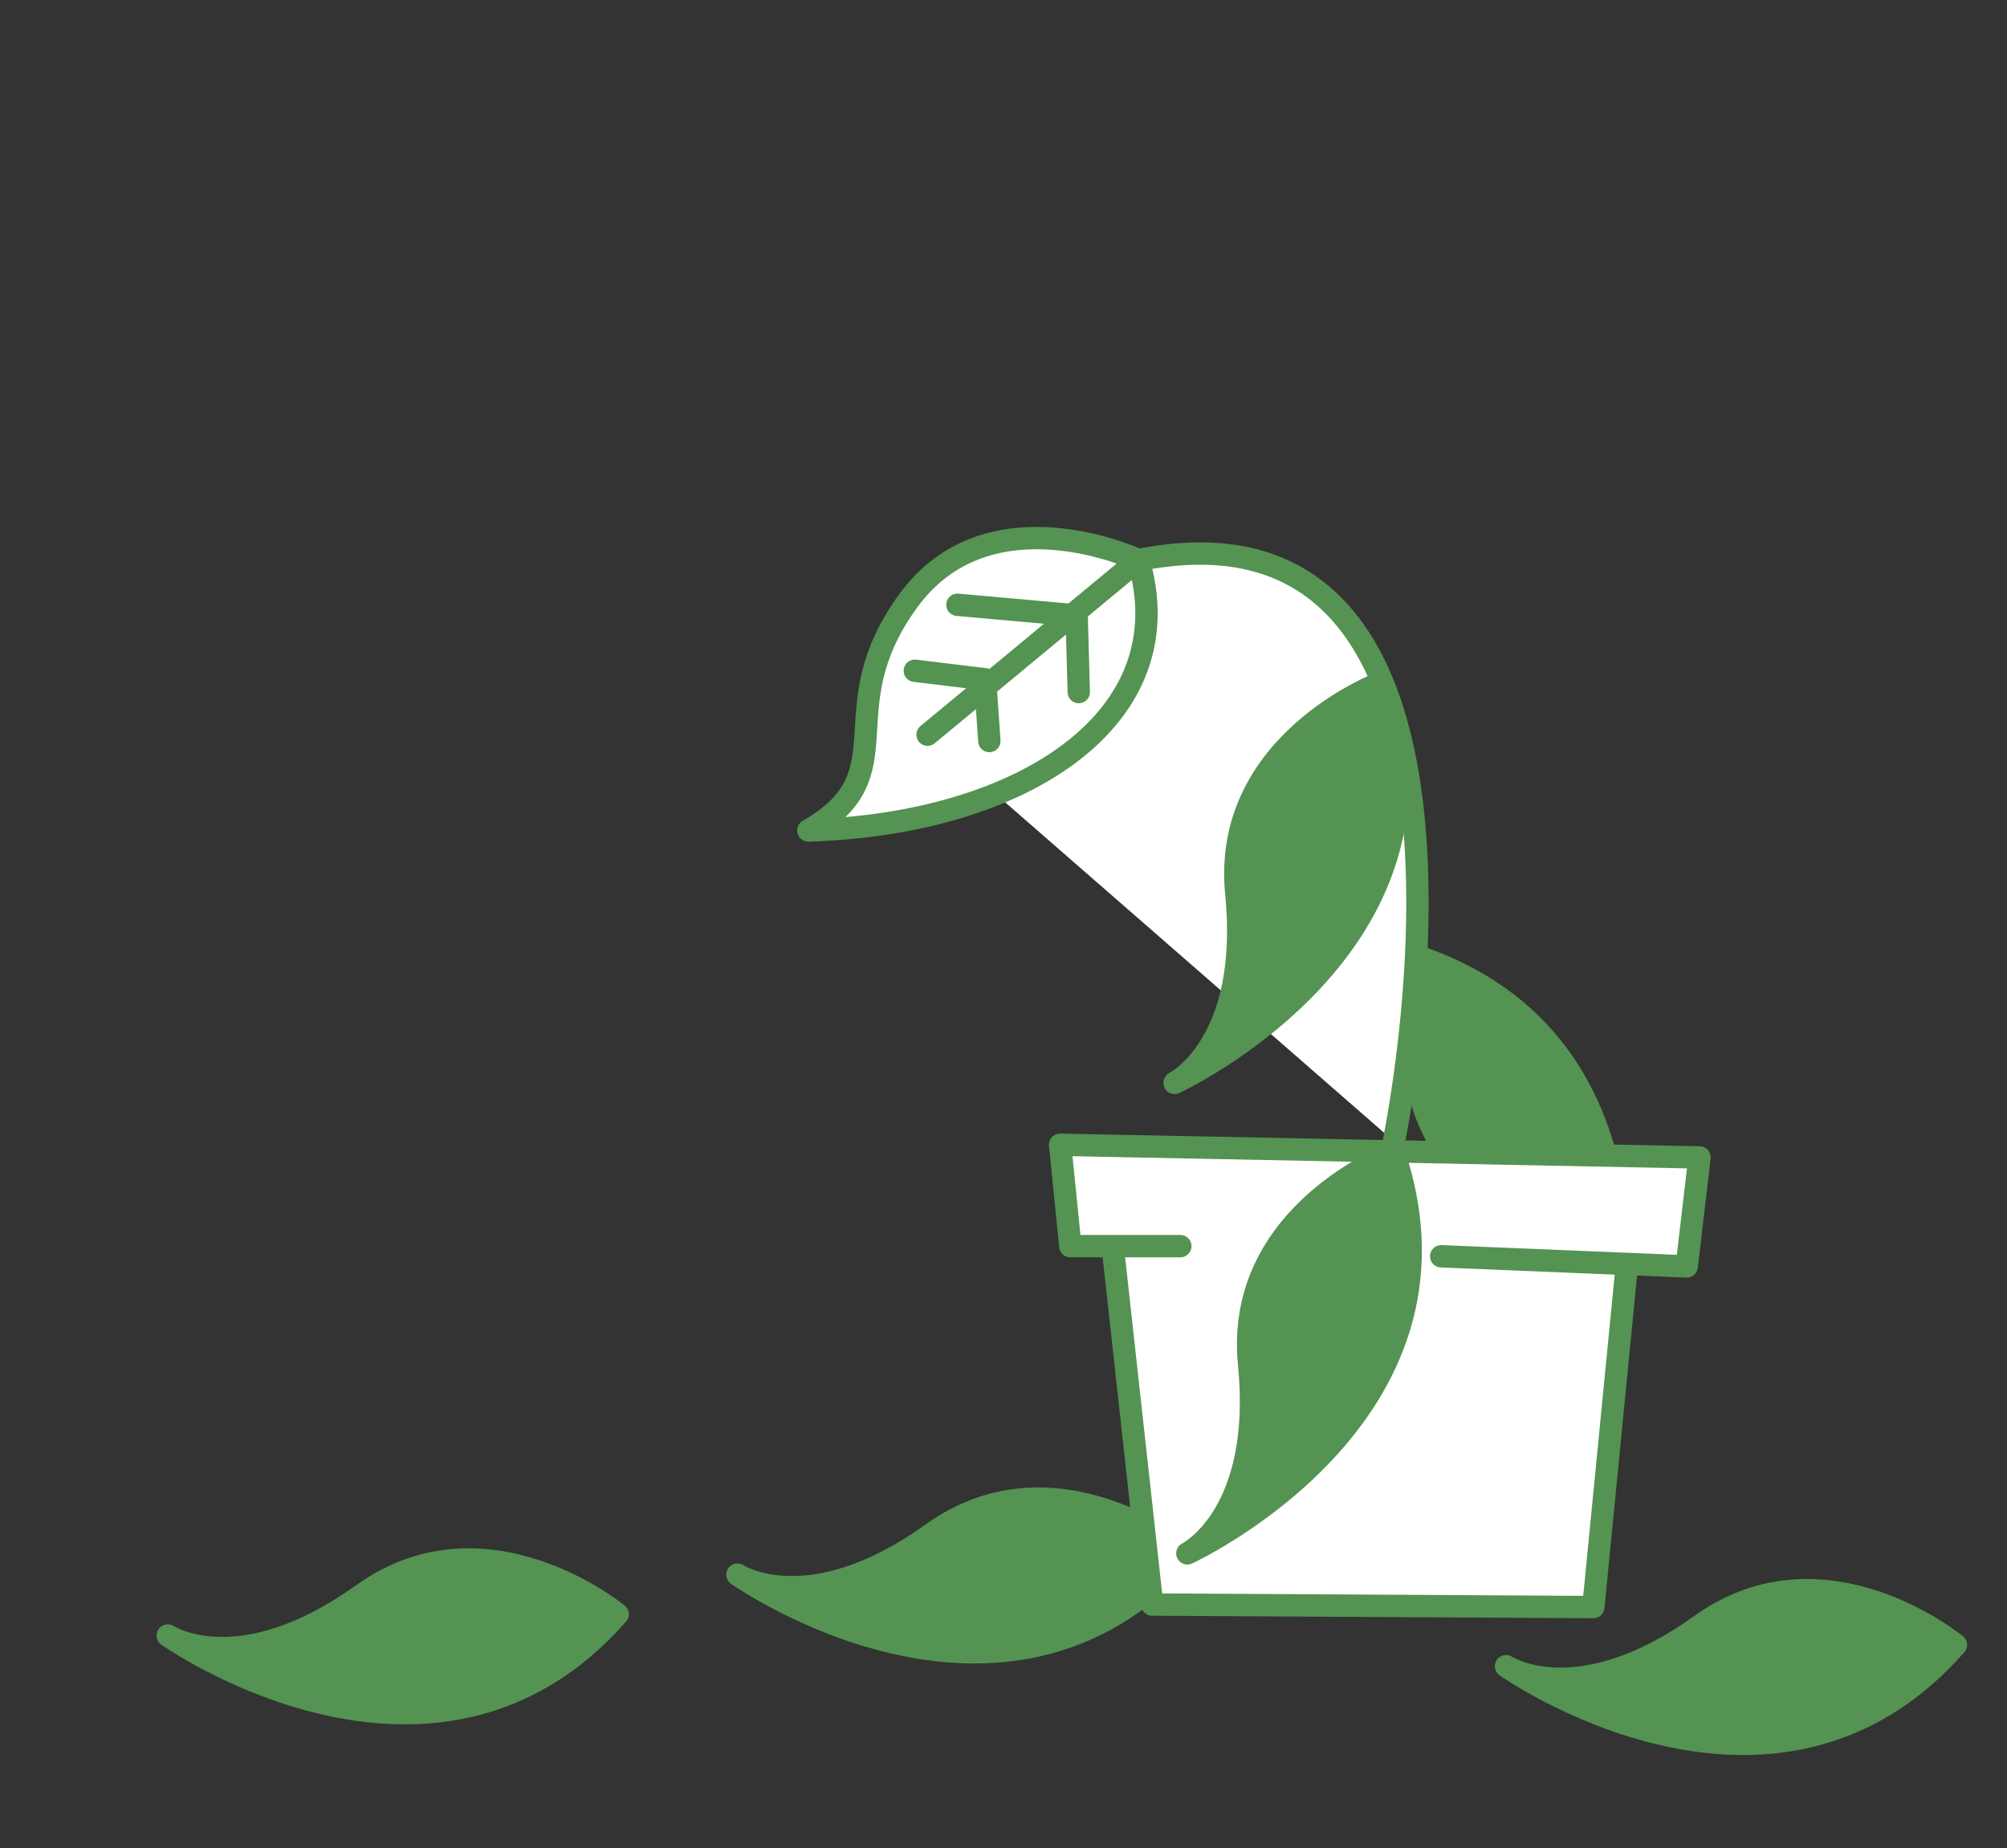 <?xml version="1.0" encoding="UTF-8" standalone="no"?>
<!-- Created with Inkscape (http://www.inkscape.org/) -->

<svg
   xmlns:dc="http://purl.org/dc/elements/1.1/"
   xmlns:cc="http://creativecommons.org/ns#"
   xmlns:rdf="http://www.w3.org/1999/02/22-rdf-syntax-ns#"
   xmlns:svg="http://www.w3.org/2000/svg"
   xmlns="http://www.w3.org/2000/svg"
   xmlns:sodipodi="http://sodipodi.sourceforge.net/DTD/sodipodi-0.dtd"
   xmlns:inkscape="http://www.inkscape.org/namespaces/inkscape"
   width="89.779mm"
   height="82.673mm"
   viewBox="0 0 89.779 82.673"
   version="1.1"
   id="svg941"
   inkscape:version="0.92.4 (5da689c313, 2019-01-14)"
   sodipodi:docname="mission2.svg">
  <rect x="0" y="0" width="89.779" height="82.673" fill="#333333" stroke="none"/>
  <defs
     id="defs935" />
  <sodipodi:namedview
     id="base"
     pagecolor="#ffffff"
     bordercolor="#666666"
     borderopacity="1.0"
     inkscape:pageopacity="0.0"
     inkscape:pageshadow="2"
     inkscape:zoom="2.778109"
     inkscape:cx="134.26172"
     inkscape:cy="183.84839"
     inkscape:document-units="mm"
     inkscape:current-layer="layer1"
     showgrid="false"
     fit-margin-top="0"
     fit-margin-left="0"
     fit-margin-right="0"
     fit-margin-bottom="0"
     inkscape:window-width="1858"
     inkscape:window-height="963"
     inkscape:window-x="30"
     inkscape:window-y="50"
     inkscape:window-maximized="0" />
  <g
     inkscape:label="Calque 1"
     inkscape:groupmode="layer"
     id="layer1"
     transform="translate(5.154,-127.085)">
    <path
       inkscape:connector-curvature="0"
       id="path3974"
       d="m 58.523,169.956 c 0,0 -2.35,7.253 3.361,10.934 5.712,3.68 4.924,7.432 4.924,7.432 0,0 3.453,-14.159 -8.285,-18.365 z"
       style="opacity:1;fill:#549352;fill-opacity:1;stroke:#549352;stroke-width:1;stroke-linecap:round;stroke-linejoin:round;stroke-miterlimit:4;stroke-dasharray:none;stroke-dashoffset:37.574;stroke-opacity:1" />
    <path
       inkscape:connector-curvature="0"
       id="path3980"
       d="m 47.959,196.573 c 0,0 -5.881,-4.853 -11.404,-0.894 -5.523,3.958 -8.722,1.846 -8.722,1.846 0,0 11.898,8.417 20.125,-0.952 z"
       style="opacity:1;fill:#549352;fill-opacity:1;stroke:#549352;stroke-width:1;stroke-linecap:round;stroke-linejoin:round;stroke-miterlimit:4;stroke-dasharray:none;stroke-dashoffset:37.574;stroke-opacity:1" />
    <path
       inkscape:connector-curvature="0"
       id="path3151"
       d="m 67.666,183.216 -1.545,15.76 -19.736,-0.113 -1.831,-16.61"
       style="opacity:1;fill:#ffffff;fill-opacity:1;stroke:#549352;stroke-width:1;stroke-linecap:round;stroke-linejoin:round;stroke-miterlimit:4;stroke-dasharray:none;stroke-dashoffset:37.574;stroke-opacity:1" />
    <path
       inkscape:connector-curvature="0"
       id="path3149"
       d="m 59.314,183.283 10.984,0.454 0.572,-4.875 -28.603,-0.567 0.458,4.535 h 4.92"
       style="opacity:1;fill:#ffffff;fill-opacity:1;stroke:#549352;stroke-width:1;stroke-linecap:round;stroke-linejoin:round;stroke-miterlimit:4;stroke-dasharray:none;stroke-dashoffset:37.574;stroke-opacity:1" />
    <path
       style="opacity:1;fill:#ffffff;fill-opacity:1;stroke:#549352;stroke-width:1;stroke-linecap:round;stroke-linejoin:round;stroke-miterlimit:4;stroke-dasharray:none;stroke-dashoffset:37.574;stroke-opacity:1"
       d="m 57.198,178.139 c 0,0 6.191,-29.524 -11.429,-26 0,0 -6.667,-3.143 -10.286,1.81 -3.619,4.952 0,7.714 -4.476,10.286 9.619,-0.286 16.857,-5.048 14.762,-12.095 l -9.429,7.81"
       id="path3958"
       inkscape:connector-curvature="0" />
    <path
       style="opacity:1;fill:#ffffff;fill-opacity:1;stroke:#549352;stroke-width:1;stroke-linecap:round;stroke-linejoin:round;stroke-miterlimit:4;stroke-dasharray:none;stroke-dashoffset:37.574;stroke-opacity:1"
       d="m 43.007,154.615 -5.333,-0.476"
       id="path3960"
       inkscape:connector-curvature="0" />
    <path
       style="opacity:1;fill:none;fill-opacity:1;stroke:#549352;stroke-width:1;stroke-linecap:round;stroke-linejoin:round;stroke-miterlimit:4;stroke-dasharray:none;stroke-dashoffset:37.574;stroke-opacity:1"
       d="m 35.769,157.091 3.143,0.381 0.19,2.762"
       id="path3962"
       inkscape:connector-curvature="0" />
    <path
       style="opacity:1;fill:#ffffff;fill-opacity:1;stroke:#549352;stroke-width:1;stroke-linecap:round;stroke-linejoin:round;stroke-miterlimit:4;stroke-dasharray:none;stroke-dashoffset:37.574;stroke-opacity:1"
       d="m 43.007,154.615 0.095,3.429"
       id="path3964"
       inkscape:connector-curvature="0" />
    <path
       style="opacity:1;fill:#549352;fill-opacity:1;stroke:#549352;stroke-width:1;stroke-linecap:round;stroke-linejoin:round;stroke-miterlimit:4;stroke-dasharray:none;stroke-dashoffset:37.574;stroke-opacity:1"
       d="m 57.198,178.668 c 0,0 -7.143,2.667 -6.476,9.429 0.667,6.762 -2.762,8.476 -2.762,8.476 0,0 13.238,-6.095 9.238,-17.905 z"
       id="path3966"
       inkscape:connector-curvature="0" />
    <path
       inkscape:connector-curvature="0"
       id="path3976"
       d="m 56.626,157.62 c 0,0 -7.143,2.667 -6.476,9.429 0.667,6.762 -2.762,8.476 -2.762,8.476 0,0 13.238,-6.095 9.238,-17.905 z"
       style="opacity:1;fill:#549352;fill-opacity:1;stroke:#549352;stroke-width:1;stroke-linecap:round;stroke-linejoin:round;stroke-miterlimit:4;stroke-dasharray:none;stroke-dashoffset:37.574;stroke-opacity:1" />
    <path
       style="opacity:1;fill:#549352;fill-opacity:1;stroke:#549352;stroke-width:1;stroke-linecap:round;stroke-linejoin:round;stroke-miterlimit:4;stroke-dasharray:none;stroke-dashoffset:37.574;stroke-opacity:1"
       d="m 22.476,199.296 c 0,0 -5.881,-4.853 -11.404,-0.894 -5.523,3.958 -8.722,1.846 -8.722,1.846 0,0 11.898,8.417 20.125,-0.952 z"
       id="path3978"
       inkscape:connector-curvature="0" />
    <path
       style="opacity:1;fill:#549352;fill-opacity:1;stroke:#549352;stroke-width:1;stroke-linecap:round;stroke-linejoin:round;stroke-miterlimit:4;stroke-dasharray:none;stroke-dashoffset:37.574;stroke-opacity:1"
       d="m 82.341,200.668 c 0,0 -5.881,-4.853 -11.404,-0.894 -5.523,3.958 -8.722,1.846 -8.722,1.846 0,0 11.898,8.417 20.125,-0.952 z"
       id="path3982"
       inkscape:connector-curvature="0" />
  </g>
</svg>
